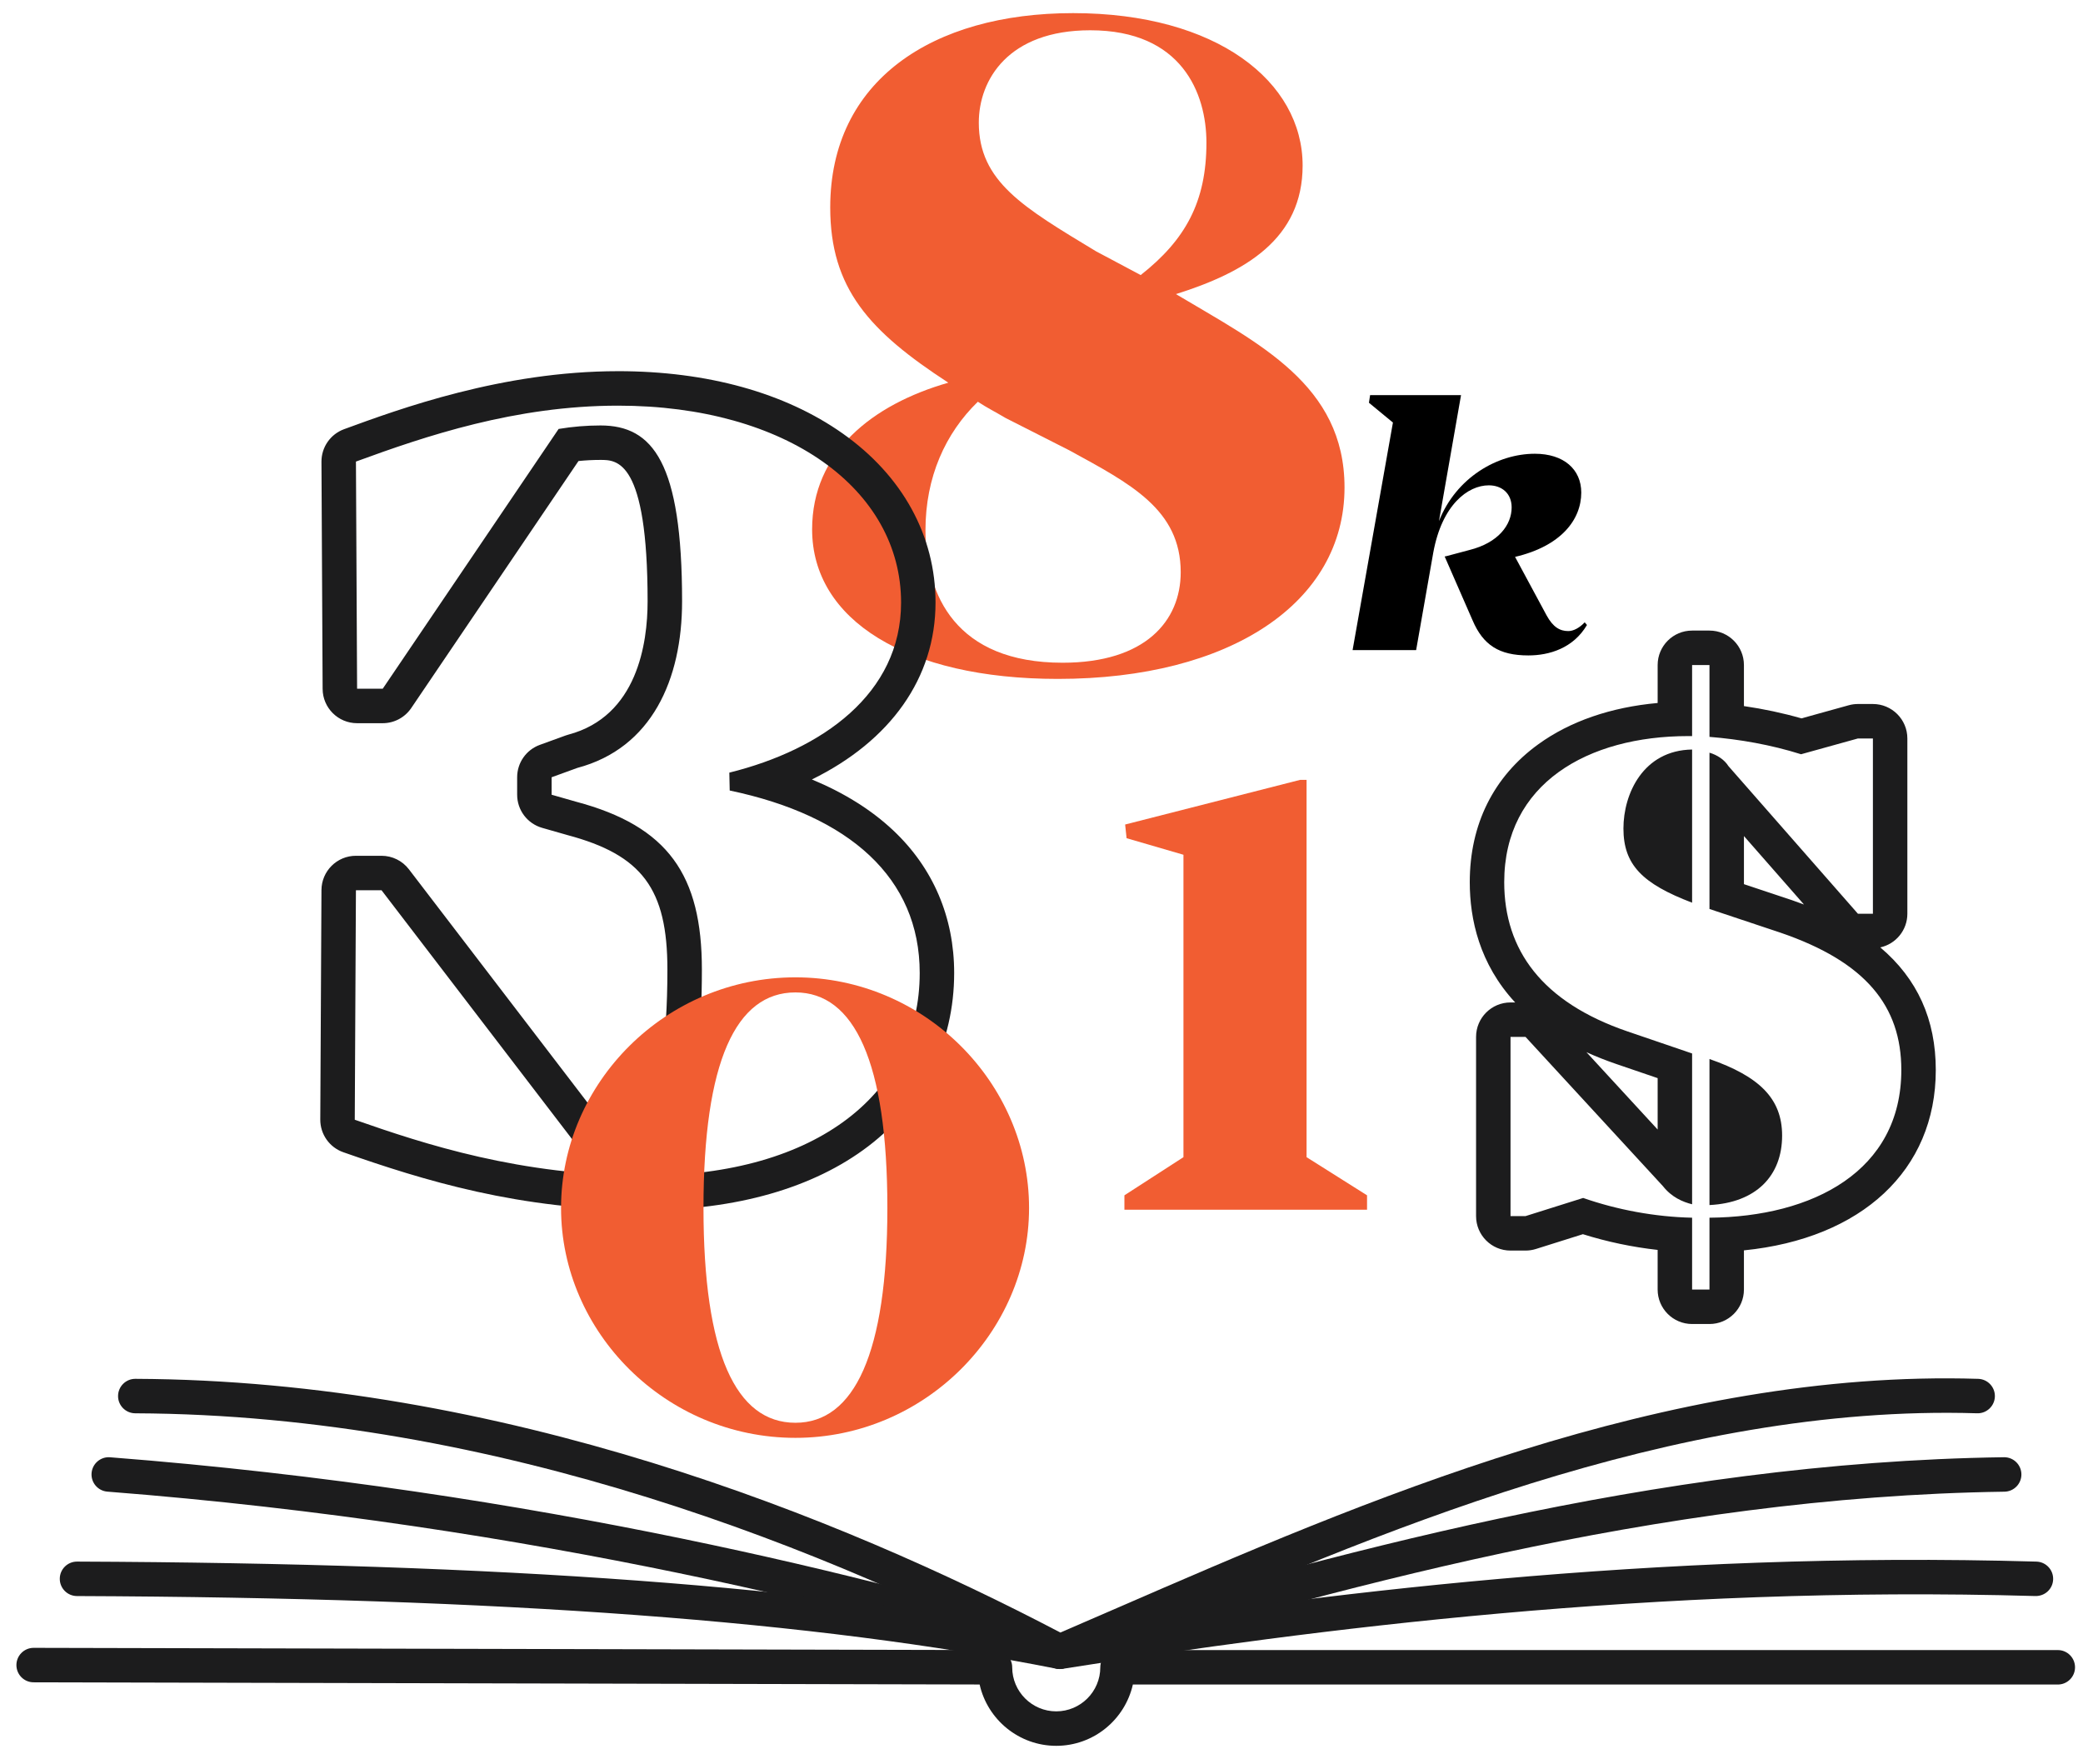 <svg width="150" height="127" viewBox="0 0 150 127" fill="none" xmlns="http://www.w3.org/2000/svg">
<path d="M96.821 35.101C96.821 43.399 88.591 48.886 76.178 48.886C65.273 48.886 58.482 44.634 58.482 38.118C58.482 32.563 62.803 29.133 68.29 27.556C62.598 23.852 59.786 20.766 59.786 14.937C59.786 5.815 67.124 0.945 77.275 0.945C87.631 0.945 93.804 5.883 93.804 11.919C93.804 17.2 89.688 19.6 84.682 21.178C90.649 24.744 96.821 27.694 96.821 35.101ZM85.025 41.204C85.025 36.678 81.39 34.827 77.001 32.426L72.406 30.094C71.719 29.682 71.033 29.34 70.416 28.928C68.084 31.192 66.644 34.347 66.644 38.188C66.644 42.85 68.839 47.721 76.52 47.721C82.487 47.721 85.025 44.703 85.025 41.204ZM70.485 8.832C70.485 13.085 73.709 14.937 78.921 18.092L82.144 19.806C85.368 17.269 86.877 14.525 86.877 10.273C86.877 6.706 85.093 2.18 78.509 2.18C72.611 2.18 70.485 5.746 70.485 8.832Z" fill="#F15D32"/>
<path d="M98.443 86.071V87.109H80.971V86.071L85.222 83.324V61.548L81.127 60.356L81.023 59.371L93.621 56.156H94.088V83.324L98.443 86.071Z" fill="#F15D32"/>
<path d="M114.28 45.002C113.295 46.675 111.568 47.195 110.061 47.195C107.952 47.195 106.801 46.455 106.033 44.647L104.033 40.071L104.17 40.043L105.814 39.605C107.897 39.084 108.856 37.797 108.856 36.535C108.856 35.523 108.143 34.947 107.212 34.947C105.704 34.947 103.841 36.344 103.211 39.797L101.978 46.811H97.402L100.307 30.426L98.58 29.001L98.663 28.453H105.211L103.622 37.523C104.855 34.399 107.815 32.673 110.527 32.673C112.609 32.673 113.869 33.796 113.869 35.468C113.869 37.44 112.39 39.331 109.102 40.099L111.376 44.318C111.842 45.167 112.336 45.442 112.938 45.442C113.295 45.442 113.733 45.223 114.117 44.812L114.28 45.002Z" fill="black"/>
<path d="M123.102 47.888V53.06C125.263 53.231 127.537 53.629 129.697 54.311L133.791 53.175H134.871V65.795H133.791L124.467 55.164C124.182 54.709 123.671 54.368 123.102 54.198V65.453L128.218 67.16C134.359 69.263 136.917 72.447 136.917 77.051C136.917 84.328 130.55 87.626 123.102 87.683V92.856H121.851V87.683C119.179 87.626 116.45 87.114 114.006 86.261L109.855 87.568H108.775V74.664H109.855L119.748 85.408C120.373 86.204 121.168 86.546 121.851 86.716V75.857L117.189 74.266C111.05 72.163 108.321 68.411 108.321 63.521C108.321 56.415 114.347 53.003 121.568 53.003H121.851V47.887H123.102M121.851 65V53.971C118.328 54.027 116.906 57.154 116.906 59.655C116.906 62.271 118.27 63.635 121.851 65ZM123.102 86.773C126.456 86.604 128.333 84.67 128.333 81.77C128.333 79.098 126.685 77.507 123.102 76.256V86.773ZM123.102 45.406H121.851C120.481 45.406 119.37 46.517 119.37 47.888V50.62C116.009 50.923 113.071 51.933 110.783 53.587C107.55 55.924 105.84 59.359 105.84 63.522C105.84 66.187 106.535 69.406 109.108 72.183H108.775C107.405 72.183 106.294 73.294 106.294 74.664V87.569C106.294 88.939 107.405 90.05 108.775 90.05H109.855C110.108 90.05 110.359 90.012 110.601 89.936L113.987 88.87C115.729 89.418 117.549 89.8 119.369 90.002V92.856C119.369 94.227 120.48 95.338 121.851 95.338H123.102C124.472 95.338 125.583 94.226 125.583 92.856V90.035C134.056 89.186 139.399 84.265 139.399 77.051C139.399 73.412 138.082 70.486 135.403 68.219C136.518 67.976 137.352 66.983 137.352 65.795V53.175C137.352 51.804 136.24 50.693 134.87 50.693H133.79C133.566 50.693 133.342 50.724 133.127 50.784L129.725 51.728C128.399 51.347 127.014 51.051 125.583 50.843V47.888C125.583 46.517 124.472 45.406 123.102 45.406H123.102ZM125.584 63.666V60.202L129.907 65.131C129.619 65.022 129.325 64.915 129.023 64.812C129.017 64.81 129.011 64.808 129.004 64.806L125.585 63.666H125.584ZM119.37 81.334L114.242 75.764C114.906 76.067 115.619 76.351 116.386 76.614L119.37 77.633V81.334V81.334Z" fill="#1C1C1D"/>
<path d="M76.312 120.17C76.19 120.17 76.068 120.152 75.95 120.116C63.749 116.402 38.662 109.812 7.734 107.408C7.052 107.355 6.541 106.758 6.594 106.075C6.647 105.392 7.246 104.879 7.927 104.934C38.795 107.333 63.895 113.873 76.319 117.635C95.362 112.106 119 105.286 144.306 104.93C144.312 104.93 144.318 104.93 144.324 104.93C145.001 104.93 145.555 105.474 145.564 106.154C145.574 106.839 145.026 107.402 144.341 107.412C119.213 107.766 95.617 114.617 76.657 120.121C76.544 120.154 76.427 120.171 76.311 120.171L76.312 120.17Z" fill="#1C1C1D"/>
<path d="M76.32 120.184C76.239 120.184 76.158 120.175 76.078 120.16C58.669 116.709 36.255 115.046 5.541 114.927C4.855 114.924 4.302 114.366 4.305 113.681C4.307 112.997 4.862 112.445 5.545 112.445H5.55C36.301 112.565 58.806 114.229 76.344 117.683C94.573 114.817 118.999 111.647 146.645 112.446C147.33 112.465 147.869 113.037 147.85 113.721C147.83 114.406 147.268 114.938 146.573 114.926C119.022 114.134 94.658 117.31 76.512 120.168C76.448 120.178 76.383 120.183 76.319 120.183L76.32 120.184Z" fill="#1C1C1D"/>
<path d="M76.306 120.169C76.106 120.169 75.907 120.121 75.726 120.025C60.069 111.756 35.911 101.875 9.738 101.767C9.052 101.764 8.499 101.206 8.502 100.522C8.505 99.838 9.06 99.285 9.743 99.285H9.748C36.134 99.394 60.444 109.213 76.359 117.554C77.691 116.981 79.05 116.391 80.435 115.789C98.069 108.13 120.02 98.591 142.452 99.286C143.137 99.307 143.675 99.879 143.654 100.564C143.633 101.249 143.054 101.789 142.376 101.766C120.489 101.094 98.83 110.504 81.424 118.065C79.847 118.75 78.303 119.421 76.795 120.067C76.639 120.135 76.472 120.168 76.306 120.168V120.169Z" fill="#1C1C1D"/>
<path d="M76.062 125.711C73.37 125.711 71.111 123.819 70.545 121.295L2.42 121.138C1.734 121.137 1.18 120.58 1.182 119.895C1.183 119.211 1.739 118.656 2.422 118.656H2.425L71.652 118.816C72.336 118.818 72.89 119.373 72.89 120.057C72.89 121.806 74.313 123.229 76.062 123.229C77.811 123.229 79.234 121.806 79.234 120.057C79.234 119.372 79.79 118.816 80.475 118.816H148.185C148.87 118.816 149.426 119.372 149.426 120.057C149.426 120.743 148.87 121.298 148.185 121.298H81.579C81.011 123.821 78.754 125.711 76.062 125.711L76.062 125.711Z" fill="#1C1C1D"/>
<path d="M44.504 29.21C56.667 29.21 64.888 35.249 64.888 43.386C64.888 49.952 59.21 53.977 52.52 55.635L52.547 56.922C61.17 58.73 66.23 63.216 66.23 70.061C66.23 78.616 58.932 84.656 46.433 84.656C37.459 84.656 30.58 82.391 25.547 80.629L25.631 64.105H27.476L41.988 83.062C42.911 83.145 43.834 83.23 44.672 83.23C49.118 83.23 50.544 78.449 50.544 69.808C50.544 63.014 48.112 59.491 41.485 57.729L39.723 57.226V55.968L41.569 55.297C46.938 53.871 49.118 48.922 49.118 43.302C49.118 33.32 47.021 30.636 43.246 30.636C42.24 30.636 41.234 30.719 40.227 30.887L27.561 49.593H25.715L25.632 33.236C30.665 31.391 37.123 29.21 44.505 29.21M44.504 26.728C36.175 26.728 28.76 29.446 24.777 30.905C23.795 31.265 23.144 32.202 23.149 33.248L23.233 49.606C23.24 50.971 24.349 52.075 25.714 52.075H27.56C28.384 52.075 29.153 51.666 29.615 50.984L41.658 33.197C42.188 33.144 42.719 33.117 43.245 33.117C44.43 33.117 46.635 33.117 46.635 43.301C46.635 46.32 45.894 51.58 40.931 52.898C40.86 52.917 40.79 52.939 40.721 52.964L38.875 53.635C37.894 53.991 37.241 54.923 37.241 55.967V57.225C37.241 58.333 37.975 59.307 39.041 59.611L40.802 60.114C40.817 60.118 40.831 60.123 40.846 60.127C46.241 61.561 48.061 64.004 48.061 69.808C48.061 80.747 45.598 80.747 44.671 80.747C44.247 80.747 43.783 80.721 43.292 80.683L29.446 62.595C28.976 61.982 28.248 61.622 27.475 61.622H25.63C24.265 61.622 23.156 62.726 23.149 64.091L23.064 80.615C23.059 81.675 23.727 82.621 24.726 82.97C30.483 84.986 37.383 87.137 46.433 87.137C53.01 87.137 58.574 85.547 62.522 82.54C66.513 79.5 68.711 75.068 68.711 70.06C68.711 66.044 67.193 62.494 64.321 59.793C62.751 58.316 60.792 57.091 58.466 56.127C64.127 53.347 67.369 48.818 67.369 43.385C67.369 38.584 64.996 34.263 60.689 31.219C56.531 28.28 50.934 26.727 44.504 26.727L44.504 26.728Z" fill="#1C1C1D"/>
<path d="M74.104 86.983C74.104 95.937 66.56 103.535 57.28 103.535C47.945 103.535 40.402 95.937 40.402 86.983C40.402 77.973 47.945 70.375 57.28 70.375C66.56 70.375 74.104 77.973 74.104 86.983ZM63.901 86.983C63.901 76.454 61.513 71.461 57.28 71.461C52.992 71.461 50.659 76.454 50.659 86.983C50.659 97.457 52.992 102.449 57.28 102.449C61.513 102.449 63.901 97.457 63.901 86.983Z" fill="#F15D32"/>
</svg>
